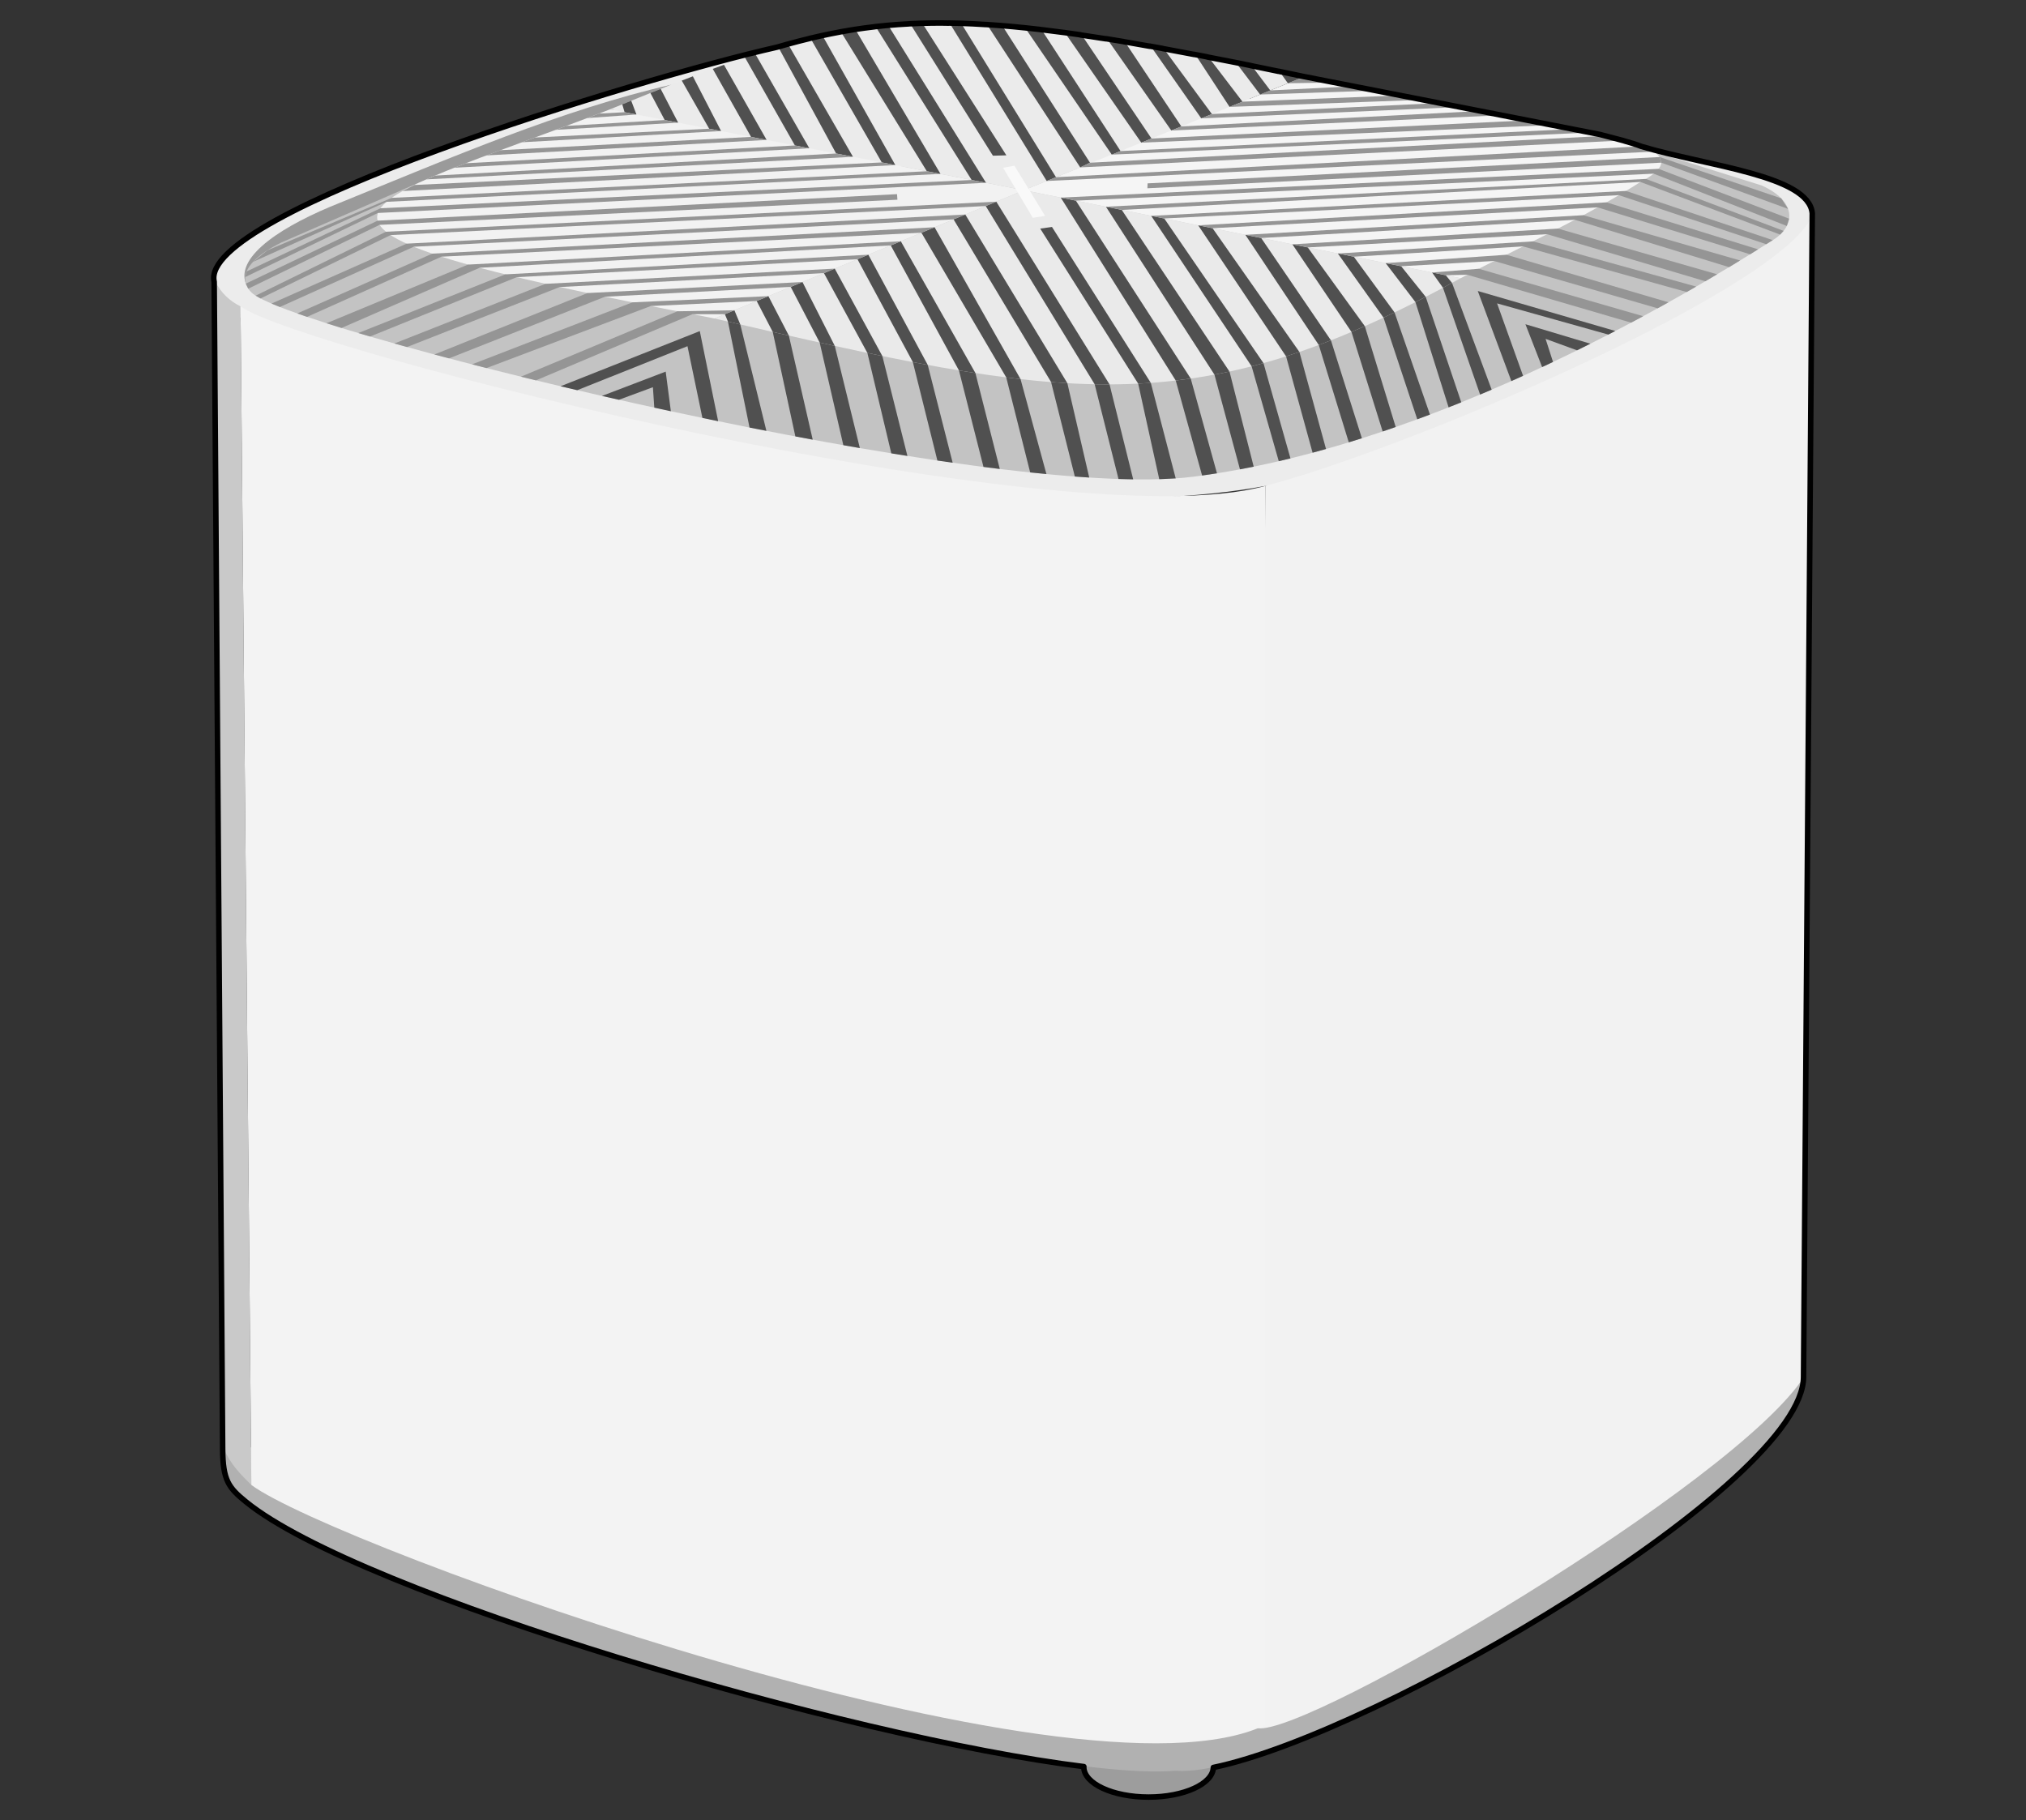 <?xml version="1.0" encoding="UTF-8" standalone="no"?>
<svg
   width="100%"
   height="100%"
   viewBox="0 0 1280 1150"
   version="1.1"
   xml:space="preserve"
   style="fill-rule:evenodd;clip-rule:evenodd;stroke-linecap:round;stroke-linejoin:round;stroke-miterlimit:1.414;"
   id="svg37"
   sodipodi:docname="d-link-covr-x1860-a1.svg"
   inkscape:version="1.1.2 (0a00cf5339, 2022-02-04)"
   xmlns:inkscape="http://www.inkscape.org/namespaces/inkscape"
   xmlns:sodipodi="http://sodipodi.sourceforge.net/DTD/sodipodi-0.dtd"
   xmlns="http://www.w3.org/2000/svg"
   xmlns:svg="http://www.w3.org/2000/svg"><rect x="0" y="0" width="1280" height="1150" fill="#333333" stroke="none"/><defs
   id="defs41" /><sodipodi:namedview
   id="namedview39"
   pagecolor="#ffffff"
   bordercolor="#666666"
   borderopacity="1.0"
   inkscape:showpageshadow="2"
   inkscape:pageopacity="0.0"
   inkscape:pagecheckerboard="0"
   inkscape:deskcolor="#d1d1d1"
   showgrid="false"
   inkscape:zoom="0.41043479"
   inkscape:cx="-1054.9788"
   inkscape:cy="621.29237"
   inkscape:window-width="3413"
   inkscape:window-height="1368"
   inkscape:window-x="0"
   inkscape:window-y="0"
   inkscape:window-maximized="0"
   inkscape:current-layer="svg37"
   inkscape:pageshadow="2"
   inkscape:object-paths="true"
   inkscape:snap-bbox="true" />
    
<g
   id="g233871"
   transform="matrix(1.793,0,0,1.793,3436.189,-441.898)"><ellipse
     style="fill:#9d9d9d;fill-opacity:1;stroke:none;stroke-width:1.943;stroke-miterlimit:1.414;stroke-dasharray:none;stroke-opacity:1"
     id="ellipse232983"
     ry="10.596"
     rx="22.832"
     cy="868.948"
     cx="-1511.387" /><path
     style="fill:#ececec;fill-opacity:1;stroke:none;stroke-width:1px;stroke-linecap:butt;stroke-linejoin:miter;stroke-opacity:1"
     d="m -1840.575,345.676 c -5.661,-24.43 149.929,-71.739 198.351,-82.665 l 298.054,32.925 c 22.192,8.538 65.246,10.948 66.575,25.614 -6.684,41.875 -82.35,106.719 -193.011,96.153 -90.294,17.038 -347.297,-12.601 -369.97,-72.027 z"
     id="path232985"
     sodipodi:nodetypes="cccccc" /><path
     style="fill:#9a9a9a;fill-opacity:1;stroke:none;stroke-width:1px;stroke-linecap:butt;stroke-linejoin:miter;stroke-opacity:1"
     d="m -1829.83,346.402 c 50.071,-24.583 100.043,-47.848 149.938,-70.11 -38.595,8.845 -77.874,25.802 -116.926,41.688 -19.142,7.596 -36.715,18.424 -33.012,28.422 z"
     id="path232987"
     sodipodi:nodetypes="cccc" /><path
     style="fill:#c3c3c3;fill-opacity:1;stroke:none;stroke-width:1px;stroke-linecap:butt;stroke-linejoin:miter;stroke-opacity:1"
     d="m -1333.819,299.89 38.145,11.931 c 12.059,5.474 11.958,13.592 4.792,18.681 -14.311,8.963 -111.576,72.028 -205.05,83.939 -71.305,9.086 -307.728,-48.917 -330.573,-63.885 -4.132,-2.61 -8.151,-10.074 9.262,-18.675 l 54.096,-23.547 z"
     id="path232989"
     sodipodi:nodetypes="cccscccc" /><path
     style="fill:#b1b1b1;fill-opacity:1;stroke:none;stroke-width:1px;stroke-linecap:butt;stroke-linejoin:miter;stroke-opacity:1"
     d="m -1837.586,756.934 556.919,-25.463 c 0.05,40.861 -178.325,142.28 -221.586,138.991 -57.036,4.724 -281.103,-57.452 -327.148,-94.959 -6.112,-4.979 -8.114,-7.559 -8.185,-18.569 z"
     id="path232991"
     sodipodi:nodetypes="cccsc" /><path
     style="fill:#f2f2f2;fill-opacity:1;stroke:none;stroke-width:1px;stroke-linecap:butt;stroke-linejoin:miter;stroke-opacity:1"
     d="m -1470.605,417.703 -2.605,437.778 c 17.725,2.501 168.517,-86.366 192.543,-124.01 l 3.073,-409.921 c -8.001,25.362 -140.509,82.315 -193.011,96.153 z"
     id="path232993"
     sodipodi:nodetypes="ccccc" /><path
     style="fill:#c9c9c9;fill-opacity:1;stroke:none;stroke-width:1px;stroke-linecap:butt;stroke-linejoin:miter;stroke-opacity:1"
     d="m -1840.575,345.676 2.989,411.258 c 2.316,5.498 5.996,9.179 9.709,12.816 l -3.814,-415.32 c -3.718,-1.869 -6.804,-4.614 -8.884,-8.754 z"
     id="path232995"
     sodipodi:nodetypes="ccccc" /><path
     style="fill:#f3f3f3;fill-opacity:1;stroke:none;stroke-width:1px;stroke-linecap:butt;stroke-linejoin:miter;stroke-opacity:1"
     d="m -1831.691,354.43 c 21.657,15.685 289.718,82.99 361.086,63.273 v 436.633 c -66.247,31.791 -328.264,-63.046 -357.272,-84.585 z"
     id="path232997"
     sodipodi:nodetypes="ccccc" /><path
     style="fill:#eaeaea;fill-opacity:1;stroke:none;stroke-width:1px;stroke-linecap:butt;stroke-linejoin:miter;stroke-opacity:1"
     d="m -1664.669,358.686 109.029,-45.207 153.845,31.024 c -94.966,52.332 -140.373,42.645 -262.874,14.183 z"
     id="path232999"
     sodipodi:nodetypes="cccc" /><path
     style="fill:#ebebeb;fill-opacity:1;stroke:none;stroke-width:1px;stroke-linecap:butt;stroke-linejoin:miter;stroke-opacity:1"
     d="m -1555.64,313.48 98.979,-40.101 c -136.475,-28.697 -156.425,-24.548 -244.846,11.611 z"
     id="path233001"
     sodipodi:nodetypes="cccc" /><path
     style="fill:#f2f2f2;fill-opacity:1;stroke:none;stroke-width:1px;stroke-linecap:butt;stroke-linejoin:miter;stroke-opacity:1"
     d="m -1555.64,313.48 -145.867,-28.49 c -91.034,35.234 -139.895,39.926 36.838,73.696 z"
     id="path233003"
     sodipodi:nodetypes="cccc" /><path
     style="fill:#f5f5f5;fill-opacity:1;stroke:none;stroke-width:1px;stroke-linecap:butt;stroke-linejoin:miter;stroke-opacity:1"
     d="m -1555.64,313.48 153.845,31.024 c 21.25,-11.154 43.384,-21.208 63.383,-33.919 18.268,-9.58 -1.708,-13.57 -14.1,-16.834 l -104.149,-20.372 z"
     id="path233005"
     sodipodi:nodetypes="cccccc" /><path
     style="fill:#505050;fill-opacity:1;stroke:none;stroke-width:1px;stroke-linecap:butt;stroke-linejoin:miter;stroke-opacity:1"
     d="m -1594.79,374.068 -19.52,-36.262 3.836,-1.591 20.93,38.845 z"
     id="path233007" /><path
     style="fill:#505050;fill-opacity:1;stroke:none;stroke-width:1px;stroke-linecap:butt;stroke-linejoin:miter;stroke-opacity:1"
     d="m -1578.551,376.994 -24.027,-44.052 3.542,-1.468 26.295,46.45 z"
     id="path233009" /><path
     style="fill:#505050;fill-opacity:1;stroke:none;stroke-width:1px;stroke-linecap:butt;stroke-linejoin:miter;stroke-opacity:1"
     d="m -1561.884,379.455 -29.892,-50.992 4.638,-1.923 30.297,53.523 z"
     id="path233011" /><path
     style="fill:#505050;fill-opacity:1;stroke:none;stroke-width:1px;stroke-linecap:butt;stroke-linejoin:miter;stroke-opacity:1"
     d="m -1622.31,341.123 16.77,30.801 -5.273,-1.098 -15.307,-28.123 z"
     id="path233013" /><path
     style="fill:#505050;fill-opacity:1;stroke:none;stroke-width:1px;stroke-linecap:butt;stroke-linejoin:miter;stroke-opacity:1"
     d="m -1637.829,347.557 10.207,19.616 5.326,1.178 -11.393,-22.511 z"
     id="path233015" /><path
     style="fill:#505050;fill-opacity:1;stroke:none;stroke-width:1px;stroke-linecap:butt;stroke-linejoin:miter;stroke-opacity:1"
     d="m -1649.822,352.53 5.664,10.899 5.676,1.297 -7.209,-13.908 z"
     id="path233017" /><path
     style="fill:#505050;fill-opacity:1;stroke:none;stroke-width:1px;stroke-linecap:butt;stroke-linejoin:miter;stroke-opacity:1"
     d="m -1657.678,355.787 2.082,5.004 -4.351,-1.009 -1.082,-2.606 z"
     id="path233019" /><path
     style="fill:#505050;fill-opacity:1;stroke:none;stroke-width:1px;stroke-linecap:butt;stroke-linejoin:miter;stroke-opacity:1"
     d="m -1580.445,323.764 34.362,57.335 5.736,0.393 -35.968,-59.441 z"
     id="path233021" /><path
     style="fill:#505050;fill-opacity:1;stroke:none;stroke-width:1px;stroke-linecap:butt;stroke-linejoin:miter;stroke-opacity:1"
     d="m -1569.111,319.065 38.385,62.805 5.239,0.044 -39.904,-64.392 z"
     id="path233023" /><path
     style="fill:#505050;fill-opacity:1;stroke:none;stroke-width:1px;stroke-linecap:butt;stroke-linejoin:miter;stroke-opacity:1"
     d="m -1549.915,327.01 34.521,54.641 4.453,-0.271 -34.825,-54.945 z"
     id="path233025" /><path
     style="fill:#505050;fill-opacity:1;stroke:none;stroke-width:1px;stroke-linecap:butt;stroke-linejoin:miter;stroke-opacity:1"
     d="m -1542.664,316.096 40.504,64.459 5.283,-0.689 -40.477,-62.699 z"
     id="path233027" /><path
     style="fill:#505050;fill-opacity:1;stroke:none;stroke-width:1px;stroke-linecap:butt;stroke-linejoin:miter;stroke-opacity:1"
     d="m -1526.754,319.305 38.237,59.17 5.299,-1.075 -37.955,-56.969 z"
     id="path233029" /><path
     style="fill:#505050;fill-opacity:1;stroke:none;stroke-width:1px;stroke-linecap:butt;stroke-linejoin:miter;stroke-opacity:1"
     d="m -1510.806,322.521 35.388,53.027 4.183,-1.124 -34.971,-50.975 z"
     id="path233031" /><path
     style="fill:#505050;fill-opacity:1;stroke:none;stroke-width:1px;stroke-linecap:butt;stroke-linejoin:miter;stroke-opacity:1"
     d="m -1494.246,325.86 30.968,46.178 4.695,-1.555 -30.601,-43.602 z"
     id="path233033" /><path
     style="fill:#505050;fill-opacity:1;stroke:none;stroke-width:1px;stroke-linecap:butt;stroke-linejoin:miter;stroke-opacity:1"
     d="m -1477.623,329.212 25.872,38.822 4.281,-1.644 -24.583,-36.055 z"
     id="path233035" /><path
     style="fill:#505050;fill-opacity:1;stroke:none;stroke-width:1px;stroke-linecap:butt;stroke-linejoin:miter;stroke-opacity:1"
     d="m -1461.052,332.554 20.82,30.877 4.701,-2.038 -20.102,-27.747 z"
     id="path233037" /><path
     style="fill:#505050;fill-opacity:1;stroke:none;stroke-width:1px;stroke-linecap:butt;stroke-linejoin:miter;stroke-opacity:1"
     d="m -1445.04,335.783 16.097,22.611 3.884,-1.842 -14.356,-19.634 z"
     id="path233039" /><path
     style="fill:#505050;fill-opacity:1;stroke:none;stroke-width:1px;stroke-linecap:butt;stroke-linejoin:miter;stroke-opacity:1"
     d="m -1428.192,339.18 10.498,13.736 3.619,-1.85 -8.65,-10.783 z"
     id="path233041" /><path
     style="fill:#505050;fill-opacity:1;stroke:none;stroke-width:1px;stroke-linecap:butt;stroke-linejoin:miter;stroke-opacity:1"
     d="m -1411.831,342.48 3.836,5.389 3.188,-1.718 -2.211,-2.7 z"
     id="path233043" /><path
     style="fill:#f9f9f9;fill-opacity:1;stroke:none;stroke-width:1px;stroke-linecap:butt;stroke-linejoin:miter;stroke-opacity:1"
     d="m -1562.995,305.558 4.005,-0.691 10.795,17.65 -4.324,0.703 z"
     id="path233045"
     sodipodi:nodetypes="ccccc" /><path
     style="fill:#505050;fill-opacity:1;stroke:none;stroke-width:1px;stroke-linecap:butt;stroke-linejoin:miter;stroke-opacity:1"
     d="m -1694.03,281.944 1.84,4.866 -4.17,-0.815 -0.829,-2.767 z"
     id="path233047" /><path
     style="fill:#505050;fill-opacity:1;stroke:none;stroke-width:1px;stroke-linecap:butt;stroke-linejoin:miter;stroke-opacity:1"
     d="m -1687.274,279.22 5.049,9.536 4.732,0.924 -6.16,-11.904 z"
     id="path233049" /><path
     style="fill:#505050;fill-opacity:1;stroke:none;stroke-width:1px;stroke-linecap:butt;stroke-linejoin:miter;stroke-opacity:1"
     d="m -1676.221,274.859 9.661,16.956 4.196,0.82 -9.943,-19.281 z"
     id="path233051" /><path
     style="fill:#505050;fill-opacity:1;stroke:none;stroke-width:1px;stroke-linecap:butt;stroke-linejoin:miter;stroke-opacity:1"
     d="m -1665.296,270.727 13.496,23.971 5.484,1.071 -15.029,-26.476 z"
     id="path233053" /><path
     style="fill:#505050;fill-opacity:1;stroke:none;stroke-width:1px;stroke-linecap:butt;stroke-linejoin:miter;stroke-opacity:1"
     d="m -1653.945,266.72 17.596,30.996 5.073,0.991 -19.008,-33.198 z"
     id="path233055" /><path
     style="fill:#505050;fill-opacity:1;stroke:none;stroke-width:1px;stroke-linecap:butt;stroke-linejoin:miter;stroke-opacity:1"
     d="m -1642.224,263.011 20.404,37.543 5.929,1.158 -22.864,-39.695 z"
     id="path233057" /><path
     style="fill:#505050;fill-opacity:1;stroke:none;stroke-width:1px;stroke-linecap:butt;stroke-linejoin:miter;stroke-opacity:1"
     d="m -1659.947,359.783 7.609,37.339 5.942,1.171 -9.2,-37.501 z"
     id="path233059" /><path
     style="fill:#505050;fill-opacity:1;stroke:none;stroke-width:1px;stroke-linecap:butt;stroke-linejoin:miter;stroke-opacity:1"
     d="m -1644.158,363.429 7.969,36.823 6.117,1.141 -8.411,-36.667 z"
     id="path233061" /><path
     style="fill:#505050;fill-opacity:1;stroke:none;stroke-width:1px;stroke-linecap:butt;stroke-linejoin:miter;stroke-opacity:1"
     d="m -1627.622,367.173 8.337,36.168 5.818,1.015 -8.829,-36.004 z"
     id="path233063" /><path
     style="fill:#505050;fill-opacity:1;stroke:none;stroke-width:1px;stroke-linecap:butt;stroke-linejoin:miter;stroke-opacity:1"
     d="m -1610.813,370.826 8.429,35.389 5.676,0.911 -8.831,-35.202 z"
     id="path233065" /><path
     style="fill:#505050;fill-opacity:1;stroke:none;stroke-width:1px;stroke-linecap:butt;stroke-linejoin:miter;stroke-opacity:1"
     d="m -1594.79,374.068 8.641,34.674 5.387,0.781 -8.781,-34.463 z"
     id="path233067" /><path
     style="fill:#505050;fill-opacity:1;stroke:none;stroke-width:1px;stroke-linecap:butt;stroke-linejoin:miter;stroke-opacity:1"
     d="m -1578.551,376.994 8.649,34.006 5.747,0.723 -8.587,-33.799 z"
     id="path233069" /><path
     style="fill:#505050;fill-opacity:1;stroke:none;stroke-width:1px;stroke-linecap:butt;stroke-linejoin:miter;stroke-opacity:1"
     d="m -1561.884,379.455 8.433,33.489 5.728,0.579 -9.118,-33.461 z"
     id="path233071" /><path
     style="fill:#505050;fill-opacity:1;stroke:none;stroke-width:1px;stroke-linecap:butt;stroke-linejoin:miter;stroke-opacity:1"
     d="m -1546.082,381.1 8.371,33.287 5.071,0.355 -7.705,-33.249 z"
     id="path233073" /><path
     style="fill:#505050;fill-opacity:1;stroke:none;stroke-width:1px;stroke-linecap:butt;stroke-linejoin:miter;stroke-opacity:1"
     d="m -1530.726,381.871 8.398,33.38 5.178,0.126 -8.336,-33.462 z"
     id="path233075" /><path
     style="fill:#505050;fill-opacity:1;stroke:none;stroke-width:1px;stroke-linecap:butt;stroke-linejoin:miter;stroke-opacity:1"
     d="m -1515.395,381.652 7.426,33.668 5.802,-0.279 -8.775,-33.66 z"
     id="path233077" /><path
     style="fill:#505050;fill-opacity:1;stroke:none;stroke-width:1px;stroke-linecap:butt;stroke-linejoin:miter;stroke-opacity:1"
     d="m -1502.161,380.555 9.292,33.478 5.243,-0.781 -9.252,-33.386 z"
     id="path233079" /><path
     style="fill:#505050;fill-opacity:1;stroke:none;stroke-width:1px;stroke-linecap:butt;stroke-linejoin:miter;stroke-opacity:1"
     d="m -1488.517,378.474 8.985,33.378 4.844,-0.947 -8.53,-33.505 z"
     id="path233081" /><path
     style="fill:#505050;fill-opacity:1;stroke:none;stroke-width:1px;stroke-linecap:butt;stroke-linejoin:miter;stroke-opacity:1"
     d="m -1475.419,375.547 9.563,33.432 4.122,-0.984 -9.502,-33.572 z"
     id="path233083" /><path
     style="fill:#505050;fill-opacity:1;stroke:none;stroke-width:1px;stroke-linecap:butt;stroke-linejoin:miter;stroke-opacity:1"
     d="m -1463.278,372.038 9.34,33.955 4.734,-1.304 -9.38,-34.206 z"
     id="path233085" /><path
     style="fill:#505050;fill-opacity:1;stroke:none;stroke-width:1px;stroke-linecap:butt;stroke-linejoin:miter;stroke-opacity:1"
     d="m -1451.752,368.034 10.565,34.301 4.62,-1.437 -10.903,-34.508 z"
     id="path233087" /><path
     style="fill:#505050;fill-opacity:1;stroke:none;stroke-width:1px;stroke-linecap:butt;stroke-linejoin:miter;stroke-opacity:1"
     d="m -1440.232,363.431 10.984,35.075 4.595,-1.573 -10.878,-35.539 z"
     id="path233089" /><path
     style="fill:#505050;fill-opacity:1;stroke:none;stroke-width:1px;stroke-linecap:butt;stroke-linejoin:miter;stroke-opacity:1"
     d="m -1428.943,358.394 11.889,35.82 4.472,-1.666 -12.476,-35.996 z"
     id="path233091" /><path
     style="fill:#505050;fill-opacity:1;stroke:none;stroke-width:1px;stroke-linecap:butt;stroke-linejoin:miter;stroke-opacity:1"
     d="m -1417.695,352.916 11.685,37.095 4.458,-1.778 -12.524,-37.167 z"
     id="path233093" /><path
     style="fill:#505050;fill-opacity:1;stroke:none;stroke-width:1px;stroke-linecap:butt;stroke-linejoin:miter;stroke-opacity:1"
     d="m -1407.995,347.869 13.083,37.632 4.074,-1.726 -13.969,-37.623 z"
     id="path233095" /><path
     style="fill:#505050;fill-opacity:1;stroke:none;stroke-width:1px;stroke-linecap:butt;stroke-linejoin:miter;stroke-opacity:1"
     d="m -1383.899,380.75 4.131,-1.85 -9.162,-25.53 39.202,10.992 2.454,-1.27 -48.463,-14.092 z"
     id="path233097" /><path
     style="fill:#505050;fill-opacity:1;stroke:none;stroke-width:1px;stroke-linecap:butt;stroke-linejoin:miter;stroke-opacity:1"
     d="m -1373.058,375.815 -5.886,-15.102 22.894,6.862 -4.7,2.337 -11.089,-4.043 2.622,8.139 z"
     id="path233099" /><path
     style="fill:#505050;fill-opacity:1;stroke:none;stroke-width:1px;stroke-linecap:butt;stroke-linejoin:miter;stroke-opacity:1"
     d="m -1663.395,394.884 -6.472,-31.75 -49.067,19.44 5.878,1.386 38.851,-15.511 5.263,25.285 z"
     id="path233101" /><path
     style="fill:#505050;fill-opacity:1;stroke:none;stroke-width:1px;stroke-linecap:butt;stroke-linejoin:miter;stroke-opacity:1"
     d="m -1704.339,385.98 22.459,-8.571 1.822,13.968 -5.835,-1.266 -0.493,-7.206 -11.98,4.434 z"
     id="path233103" /><path
     style="fill:#959595;fill-opacity:1;stroke:none;stroke-width:1px;stroke-linecap:butt;stroke-linejoin:miter;stroke-opacity:1"
     d="m -1727.584,380.497 55.109,-23.311 11.446,-0.008 3.351,-1.389 -20.093,0.368 -55.129,23.042 z"
     id="path233105" /><path
     style="fill:#505050;fill-opacity:1;stroke:none;stroke-width:1px;stroke-linecap:butt;stroke-linejoin:miter;stroke-opacity:1"
     d="m -1605.742,303.694 -25.121,-43.734 4.223,-0.975 25.67,45.642 z"
     id="path233107" /><path
     style="fill:#505050;fill-opacity:1;stroke:none;stroke-width:1px;stroke-linecap:butt;stroke-linejoin:miter;stroke-opacity:1"
     d="m -1589.863,306.796 -30.279,-49.129 5.067,-0.868 30.019,50.935 z"
     id="path233109" /><path
     style="fill:#505050;fill-opacity:1;stroke:none;stroke-width:1px;stroke-linecap:butt;stroke-linejoin:miter;stroke-opacity:1"
     d="m -1574.075,309.879 -33.851,-54.062 4.427,-0.467 34.488,55.517 z"
     id="path233111" /><path
     style="fill:#505050;fill-opacity:1;stroke:none;stroke-width:1px;stroke-linecap:butt;stroke-linejoin:miter;stroke-opacity:1"
     d="m -1595.762,254.788 29.187,46.541 4.738,-0.132 -29.644,-46.588 z"
     id="path233113" /><path
     style="fill:#505050;fill-opacity:1;stroke:none;stroke-width:1px;stroke-linecap:butt;stroke-linejoin:miter;stroke-opacity:1"
     d="m -1581.876,254.522 34.244,55.713 3.282,-1.33 -33.446,-54.297 z"
     id="path233115" /><path
     style="fill:#505050;fill-opacity:1;stroke:none;stroke-width:1px;stroke-linecap:butt;stroke-linejoin:miter;stroke-opacity:1"
     d="m -1535.815,305.448 -32.894,-50.417 5.379,0.386 30.956,48.379 z"
     id="path233117" /><path
     style="fill:#505050;fill-opacity:1;stroke:none;stroke-width:1px;stroke-linecap:butt;stroke-linejoin:miter;stroke-opacity:1"
     d="m -1524.699,300.944 -30.609,-44.789 5.789,0.639 27.921,42.894 z"
     id="path233119" /><path
     style="fill:#505050;fill-opacity:1;stroke:none;stroke-width:1px;stroke-linecap:butt;stroke-linejoin:miter;stroke-opacity:1"
     d="m -1514.3,296.731 -27.012,-38.9 5.936,0.834 24.676,36.608 z"
     id="path233121" /><path
     style="fill:#505050;fill-opacity:1;stroke:none;stroke-width:1px;stroke-linecap:butt;stroke-linejoin:miter;stroke-opacity:1"
     d="m -1503.721,292.445 -22.715,-32.412 6.263,1.027 19.987,29.953 z"
     id="path233123" /><path
     style="fill:#505050;fill-opacity:1;stroke:none;stroke-width:1px;stroke-linecap:butt;stroke-linejoin:miter;stroke-opacity:1"
     d="m -1511.036,262.643 17.868,25.526 3.748,-1.518 -17.076,-23.188 z"
     id="path233125" /><path
     style="fill:#505050;fill-opacity:1;stroke:none;stroke-width:1px;stroke-linecap:butt;stroke-linejoin:miter;stroke-opacity:1"
     d="m -1495.341,265.553 12.149,18.574 4.55,-1.844 -12.077,-15.837 z"
     id="path233127" /><path
     style="fill:#505050;fill-opacity:1;stroke:none;stroke-width:1px;stroke-linecap:butt;stroke-linejoin:miter;stroke-opacity:1"
     d="m -1481.063,268.356 8.638,11.409 3.574,-1.448 -6.649,-8.838 z"
     id="path233129" /><path
     style="fill:#505050;fill-opacity:1;stroke:none;stroke-width:1px;stroke-linecap:butt;stroke-linejoin:miter;stroke-opacity:1"
     d="m -1465.706,271.49 3.063,4.312 5.981,-2.423 z"
     id="path233131" /><path
     style="fill:#959595;fill-opacity:1;stroke:none;stroke-width:1px;stroke-linecap:butt;stroke-linejoin:miter;stroke-opacity:1"
     d="m -1645.692,350.818 -47.92,2.187 -56.528,21.851 5.111,1.308 57.881,-21.86 37.325,-1.774 z"
     id="path233133" /><path
     style="fill:#959595;fill-opacity:1;stroke:none;stroke-width:1px;stroke-linecap:butt;stroke-linejoin:miter;stroke-opacity:1"
     d="m -1758.221,372.749 54.945,-21.728 65.448,-3.463 4.139,-1.716 -75.736,3.885 -53.973,21.645 z"
     id="path233135" /><path
     style="fill:#959595;fill-opacity:1;stroke:none;stroke-width:1px;stroke-linecap:butt;stroke-linejoin:miter;stroke-opacity:1"
     d="m -1777.49,367.501 53.238,-21.023 101.942,-5.355 -3.811,1.58 -93.102,4.901 -53.803,21.145 z"
     id="path233137" /><path
     style="fill:#959595;fill-opacity:1;stroke:none;stroke-width:1px;stroke-linecap:butt;stroke-linejoin:miter;stroke-opacity:1"
     d="m -1790.199,363.821 51.798,-20.682 127.927,-6.924 -3.836,1.591 -120.04,6.319 -51.697,20.921 z"
     id="path233139" /><path
     style="fill:#959595;fill-opacity:1;stroke:none;stroke-width:1px;stroke-linecap:butt;stroke-linejoin:miter;stroke-opacity:1"
     d="m -1796.1,362.032 48.653,-21.214 144.869,-7.876 3.542,-1.468 -152.502,8.226 -49.868,20.667 z"
     id="path233141" /><path
     style="fill:#959595;fill-opacity:1;stroke:none;stroke-width:1px;stroke-linecap:butt;stroke-linejoin:miter;stroke-opacity:1"
     d="m -1591.776,328.463 -169.114,8.447 -47.343,21.21 -3.476,-1.205 47.574,-21.08 176.997,-9.296 z"
     id="path233143" /><path
     style="fill:#959595;fill-opacity:1;stroke:none;stroke-width:1px;stroke-linecap:butt;stroke-linejoin:miter;stroke-opacity:1"
     d="m -1580.445,323.764 -190.201,9.645 -47.182,21.232 -2.951,-1.207 47.601,-21.114 196.863,-10.268 z"
     id="path233145" /><path
     style="fill:#959595;fill-opacity:1;stroke:none;stroke-width:1px;stroke-linecap:butt;stroke-linejoin:miter;stroke-opacity:1"
     d="m -1569.111,319.065 -209.703,10.233 -45.829,22.333 -1.724,-0.985 45.931,-22.528 215.044,-10.596 z"
     id="path233147" /><path
     style="fill:#959595;fill-opacity:1;stroke:none;stroke-width:1px;stroke-linecap:butt;stroke-linejoin:miter;stroke-opacity:1"
     d="m -1569.011,310.868 -214.267,10.64 -46.771,22.588 0.512,-1.989 47.158,-22.267 208.303,-9.96 z"
     id="path233149" /><path
     style="fill:#959595;fill-opacity:1;stroke:none;stroke-width:1px;stroke-linecap:butt;stroke-linejoin:miter;stroke-opacity:1"
     d="m -1585.055,307.734 -195.183,9.849 -47.032,21.145 5.062,-4.075 43.782,-18.471 188.563,-9.387 z"
     id="path233151" /><path
     style="fill:#959595;fill-opacity:1;stroke:none;stroke-width:1px;stroke-linecap:butt;stroke-linejoin:miter;stroke-opacity:1"
     d="m -1600.97,304.626 -173.593,9.151 4.085,-2.127 164.737,-7.956 z"
     id="path233153" /><path
     style="fill:#959595;fill-opacity:1;stroke:none;stroke-width:1px;stroke-linecap:butt;stroke-linejoin:miter;stroke-opacity:1"
     d="m -1615.891,301.712 -150.331,7.958 3.074,-1.336 141.327,-7.781 z"
     id="path233155" /><path
     style="fill:#959595;fill-opacity:1;stroke:none;stroke-width:1px;stroke-linecap:butt;stroke-linejoin:miter;stroke-opacity:1"
     d="m -1631.277,298.707 -125.12,6.867 4.066,-1.587 115.981,-6.271 z"
     id="path233157" /><path
     style="fill:#959595;fill-opacity:1;stroke:none;stroke-width:1px;stroke-linecap:butt;stroke-linejoin:miter;stroke-opacity:1"
     d="m -1646.315,295.77 -98.725,5.455 4.955,-1.841 88.285,-4.684 z"
     id="path233159" /><path
     style="fill:#959595;fill-opacity:1;stroke:none;stroke-width:1px;stroke-linecap:butt;stroke-linejoin:miter;stroke-opacity:1"
     d="m -1662.364,292.635 -70.145,3.958 4.555,-1.674 61.393,-3.103 z"
     id="path233161" /><path
     style="fill:#959595;fill-opacity:1;stroke:none;stroke-width:1px;stroke-linecap:butt;stroke-linejoin:miter;stroke-opacity:1"
     d="m -1677.492,289.681 -43.115,2.527 3.711,-1.38 34.672,-2.072 z"
     id="path233163" /><path
     style="fill:#959595;fill-opacity:1;stroke:none;stroke-width:1px;stroke-linecap:butt;stroke-linejoin:miter;stroke-opacity:1"
     d="m -1692.19,286.81 -17.358,1.258 4.158,-1.583 9.03,-0.489 z"
     id="path233165" /><path
     style="fill:#959595;fill-opacity:1;stroke:none;stroke-width:1px;stroke-linecap:butt;stroke-linejoin:miter;stroke-opacity:1"
     d="m -1600.37,314.877 -183.018,9.338 -46.442,22.187 0.855,1.789 46.269,-22.494 182.476,-8.86 z"
     id="path233167" /><path
     style="fill:#959595;fill-opacity:1;stroke:none;stroke-width:1px;stroke-linecap:butt;stroke-linejoin:miter;stroke-opacity:1"
     d="m -1462.643,275.802 16.907,-0.286 -10.926,-2.137 z"
     id="path233169" /><path
     style="fill:#959595;fill-opacity:1;stroke:none;stroke-width:1px;stroke-linecap:butt;stroke-linejoin:miter;stroke-opacity:1"
     d="m -1472.426,279.765 41.257,-1.4 -7.78,-1.522 -29.903,1.474 z"
     id="path233171" /><path
     style="fill:#959595;fill-opacity:1;stroke:none;stroke-width:1px;stroke-linecap:butt;stroke-linejoin:miter;stroke-opacity:1"
     d="m -1483.191,284.127 68.593,-2.521 -7.925,-1.55 -56.117,2.228 z"
     id="path233173" /><path
     style="fill:#959595;fill-opacity:1;stroke:none;stroke-width:1px;stroke-linecap:butt;stroke-linejoin:miter;stroke-opacity:1"
     d="m -1401.535,284.161 -7.292,-1.426 -80.593,3.916 -3.748,1.518 z"
     id="path233175" /><path
     style="fill:#959595;fill-opacity:1;stroke:none;stroke-width:1px;stroke-linecap:butt;stroke-linejoin:miter;stroke-opacity:1"
     d="m -1386.849,287.034 -116.872,5.411 3.535,-1.432 105.76,-5.461 z"
     id="path233177" /><path
     style="fill:#959595;fill-opacity:1;stroke:none;stroke-width:1px;stroke-linecap:butt;stroke-linejoin:miter;stroke-opacity:1"
     d="m -1510.7,295.272 -3.599,1.458 145.16,-6.233 -8.484,-1.659 z"
     id="path233179" /><path
     style="fill:#959595;fill-opacity:1;stroke:none;stroke-width:1px;stroke-linecap:butt;stroke-linejoin:miter;stroke-opacity:1"
     d="m -1521.599,299.688 159.679,-7.777 6.199,1.213 -168.979,7.821 z"
     id="path233181" /><path
     style="fill:#959595;fill-opacity:1;stroke:none;stroke-width:1px;stroke-linecap:butt;stroke-linejoin:miter;stroke-opacity:1"
     d="m -1532.375,303.795 -3.441,1.652 191.646,-9.511 -6.184,-1.626 z"
     id="path233183" /><path
     style="fill:#959595;fill-opacity:1;stroke:none;stroke-width:1px;stroke-linecap:butt;stroke-linejoin:miter;stroke-opacity:1"
     d="m -1547.632,310.235 213.813,-10.345 -3.943,-1.894 -206.588,10.909 z"
     id="path233185" /><path
     style="fill:#959595;fill-opacity:1;stroke:none;stroke-width:1px;stroke-linecap:butt;stroke-linejoin:miter;stroke-opacity:1"
     d="m -1331.657,301.794 -180.431,9.283 -0.051,1.724 181.08,-9.026 z"
     id="path233187" /><path
     style="fill:#959595;fill-opacity:1;stroke:none;stroke-width:1px;stroke-linecap:butt;stroke-linejoin:miter;stroke-opacity:1"
     d="m -1542.664,316.096 210.641,-10.137 45.997,17.563 -0.821,2.561 -46.914,-18.423 -203.593,9.507 z"
     id="path233189" /><path
     style="fill:#959595;fill-opacity:1;stroke:none;stroke-width:1px;stroke-linecap:butt;stroke-linejoin:miter;stroke-opacity:1"
     d="m -1526.754,319.305 190.273,-9.795 48.509,18.299 -1.224,1.32 -49.216,-18.545 -182.76,9.846 z"
     id="path233191" /><path
     style="fill:#959595;fill-opacity:1;stroke:none;stroke-width:1px;stroke-linecap:butt;stroke-linejoin:miter;stroke-opacity:1"
     d="m -1510.806,322.521 167.294,-8.777 51.722,17.329 -2.289,1.443 -51.924,-17.284 -160.203,8.216 z"
     id="path233193" /><path
     style="fill:#959595;fill-opacity:1;stroke:none;stroke-width:1px;stroke-linecap:butt;stroke-linejoin:miter;stroke-opacity:1"
     d="m -1494.246,325.86 143.88,-8.096 53.404,16.561 -2.815,1.751 -53.727,-16.543 -135.679,7.348 z"
     id="path233195" /><path
     style="fill:#959595;fill-opacity:1;stroke:none;stroke-width:1px;stroke-linecap:butt;stroke-linejoin:miter;stroke-opacity:1"
     d="m -1477.623,329.212 119.094,-6.923 55.224,15.958 -3.877,2.354 -54.375,-16.69 -110.496,6.425 z"
     id="path233197" /><path
     style="fill:#959595;fill-opacity:1;stroke:none;stroke-width:1px;stroke-linecap:butt;stroke-linejoin:miter;stroke-opacity:1"
     d="m -1461.052,332.554 93.579,-5.542 56.088,16.103 -4.174,2.46 -55.753,-16.587 -84.321,4.659 z"
     id="path233199" /><path
     style="fill:#959595;fill-opacity:1;stroke:none;stroke-width:1px;stroke-linecap:butt;stroke-linejoin:miter;stroke-opacity:1"
     d="m -1445.04,335.783 68.754,-4.265 57.51,15.928 -3.34,1.92 -57.679,-16.075 -59.62,3.626 z"
     id="path233201" /><path
     style="fill:#959595;fill-opacity:1;stroke:none;stroke-width:1px;stroke-linecap:butt;stroke-linejoin:miter;stroke-opacity:1"
     d="m -1428.192,339.18 42.562,-2.95 57.094,16.76 -3.817,2.115 -57.627,-16.678 -32.745,1.855 z"
     id="path233203" /><path
     style="fill:#959595;fill-opacity:1;stroke:none;stroke-width:1px;stroke-linecap:butt;stroke-linejoin:miter;stroke-opacity:1"
     d="m -1411.831,342.48 16.471,-1.312 57.907,16.718 -4.25,2.276 -57.743,-16.886 -7.572,0.175 z"
     id="path233205" /><path
     style="fill:#959595;fill-opacity:1;stroke:none;stroke-width:1px;stroke-linecap:butt;stroke-linejoin:miter;stroke-opacity:1"
     d="m -1331.059,303.775 44.664,16.296 -2.418,-3.72 -42.844,-14.558 z"
     id="path233207" /></g><path
   id="ellipse934"
   style="fill:none;fill-opacity:1;stroke:#000000;stroke-width:3.485;stroke-miterlimit:1.414;stroke-dasharray:none;stroke-opacity:1"
   d="m 594.794,14.53 c -4.326,-0.007 -8.564,0.07 -12.752,0.201 l -0.01,-0.016 -7.678,0.322 0.018,0.029 c -4.686,0.247 -9.322,0.562 -13.889,0.988 v -0.008 l -7.939,0.836 0.02,0.029 c -4.304,0.506 -8.586,1.068 -12.838,1.736 v -0.004 l -0.144,0.025 c -0.533,0.084 -1.063,0.187 -1.596,0.273 l -7.348,1.258 0.014,0.021 c -3.886,0.719 -7.771,1.495 -11.662,2.352 l -0.01,-0.01 -0.428,0.1 c -0.547,0.121 -1.099,0.255 -1.647,0.379 l -5.5,1.27 0.019,0.033 c -4.691,1.133 -9.402,2.332 -14.168,3.662 v -0.006 l -0.34,0.098 c -0.216,0.06 -0.434,0.125 -0.65,0.186 l -5.23,1.5 C 404.197,49.381 125.162,134.224 135.314,178.035 l 5.361,737.549 c 0.128,19.746 3.719,24.372 14.68,33.301 71.325,58.099 380.475,149.04 529.412,167.33 -0.013,0.085 -0.025,0.169 -0.035,0.254 9.3e-4,10.494 18.332,19.002 40.945,19.002 22.357,-0.01 40.565,-8.339 40.906,-18.713 104.76,-21.622 372.949,-179.725 372.867,-246.838 l 5.51,-735.152 c -2.176,-24.01 -66.419,-29.789 -107.924,-42.248 -3.236,-1.251 -6.91,-2.366 -10.67,-3.43 -0.245,-0.092 -0.559,-0.165 -0.801,-0.258 l -3.533,-0.93 c -3.937,-1.046 -7.854,-2.048 -11.43,-2.99 l -5.752,-1.125 -11.119,-2.174 -12.949,-2.533 -15.215,-2.977 -16.545,-3.236 -13.588,-2.658 -12.748,-2.494 h -0.002 l -13.076,-2.557 -10.35,-2.025 -14.213,-2.779 -15.504,-3.033 -13.951,-2.729 -31.768,-6.215 -16.221,-3.387 0.039,0.057 c -5.935,-1.229 -11.886,-2.463 -17.57,-3.617 l -0.033,-0.045 -9.977,-2.016 0.002,0.004 c -6.06,-1.215 -11.473,-2.22 -17.254,-3.346 l -0.062,-0.082 -8.291,-1.604 0.049,0.076 c -6.8,-1.302 -13.584,-2.59 -20.012,-3.764 l -0.045,-0.061 -8.141,-1.469 0.068,0.098 c -5.518,-0.983 -11.172,-2.014 -16.428,-2.896 l -0.027,-0.041 -3.002,-0.492 c -0.619,-0.103 -1.234,-0.203 -1.85,-0.305 l -6.381,-1.047 0.061,0.086 c -5.488,-0.876 -10.812,-1.68 -16.027,-2.439 l -0.066,-0.098 -7.617,-1.07 c -0.519,-0.072 -1.056,-0.15 -1.572,-0.221 l -1.455,-0.205 0.014,0.018 c -5.026,-0.678 -9.931,-1.297 -14.721,-1.859 l -0.012,-0.018 -10.381,-1.146 0.01,0.014 c -4.905,-0.505 -9.712,-0.956 -14.393,-1.332 v -0.006 l -0.318,-0.023 c -0.352,-0.028 -0.69,-0.047 -1.041,-0.074 l -8.287,-0.594 0.022,0.033 c -5.56,-0.349 -11.025,-0.634 -16.316,-0.789 v -0.002 l -7.316,-0.154 0.025,0.039 c -1.49,-0.019 -3.018,-0.068 -4.49,-0.07 z"
   sodipodi:nodetypes="scccccccccccccccccccccccccccscccccccccccccccccccccccccccccccccccccccccccccccccccccccccccccccccs" /></svg>

